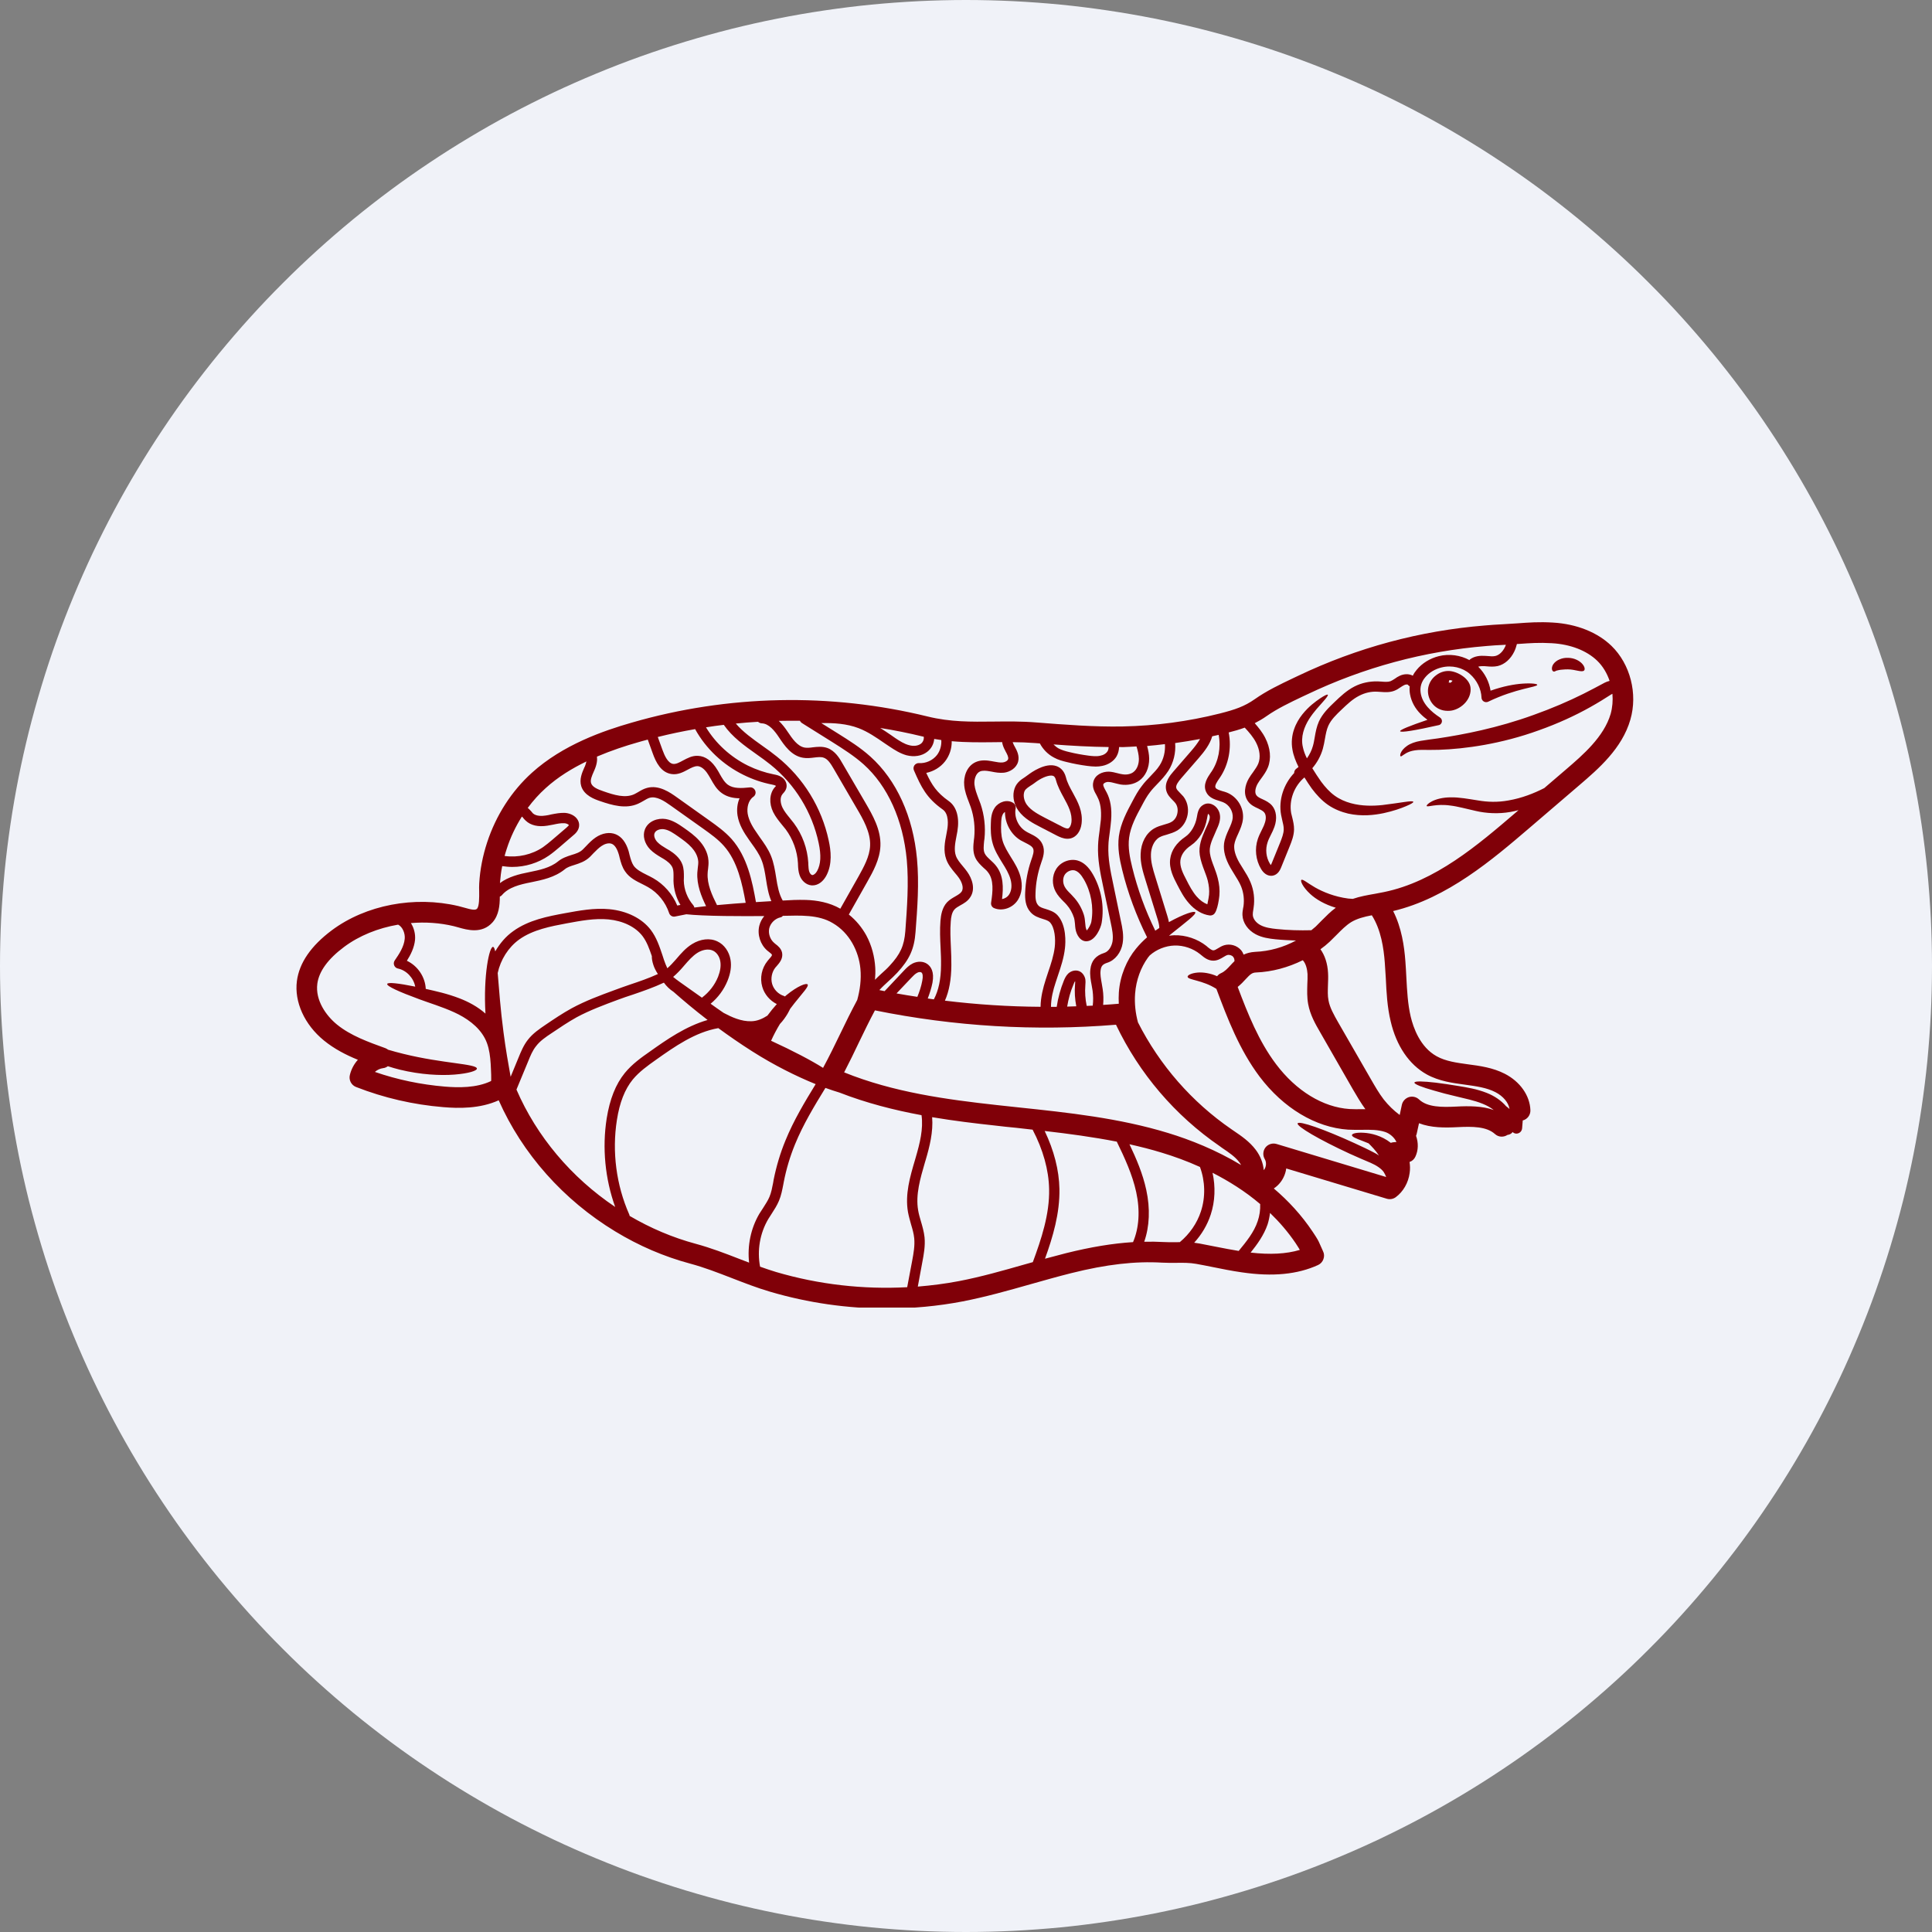 <svg xmlns="http://www.w3.org/2000/svg" xmlns:xlink="http://www.w3.org/1999/xlink" width="200" zoomAndPan="magnify" viewBox="0 0 150 150" height="200" preserveAspectRatio="xMidYMid meet" version="1.0"><rect x="0" y="0" width="150" height="150" fill="#808080" stroke="none"/><defs><clipPath id="9c5fdd8d22"><path d="M 23 48.27 L 127 48.27 L 127 101.52 L 23 101.52 Z M 23 48.27 " clip-rule="nonzero"/></clipPath></defs><path fill="#f0f2f8" d="M 150 75 C 150 76.227 149.969 77.453 149.91 78.68 C 149.848 79.906 149.758 81.129 149.641 82.352 C 149.52 83.574 149.367 84.789 149.188 86.004 C 149.008 87.219 148.797 88.43 148.559 89.633 C 148.32 90.836 148.051 92.031 147.754 93.223 C 147.453 94.414 147.125 95.598 146.77 96.77 C 146.414 97.945 146.027 99.109 145.617 100.266 C 145.203 101.422 144.762 102.566 144.289 103.703 C 143.82 104.836 143.324 105.957 142.801 107.066 C 142.273 108.176 141.723 109.273 141.145 110.355 C 140.566 111.438 139.961 112.504 139.328 113.559 C 138.699 114.609 138.043 115.648 137.359 116.668 C 136.68 117.688 135.973 118.691 135.242 119.676 C 134.508 120.664 133.754 121.629 132.977 122.578 C 132.195 123.527 131.395 124.457 130.57 125.367 C 129.746 126.277 128.902 127.164 128.031 128.031 C 127.164 128.902 126.277 129.746 125.367 130.57 C 124.457 131.395 123.527 132.195 122.578 132.977 C 121.629 133.754 120.664 134.508 119.676 135.242 C 118.691 135.973 117.688 136.68 116.668 137.359 C 115.648 138.043 114.609 138.699 113.559 139.328 C 112.504 139.961 111.438 140.566 110.355 141.145 C 109.273 141.723 108.176 142.273 107.066 142.801 C 105.957 143.324 104.836 143.82 103.703 144.289 C 102.566 144.762 101.422 145.203 100.266 145.617 C 99.109 146.027 97.945 146.414 96.77 146.77 C 95.598 147.125 94.414 147.453 93.223 147.754 C 92.031 148.051 90.836 148.32 89.633 148.559 C 88.43 148.797 87.219 149.008 86.004 149.188 C 84.789 149.367 83.574 149.52 82.352 149.641 C 81.129 149.758 79.906 149.848 78.68 149.91 C 77.453 149.969 76.227 150 75 150 C 73.773 150 72.547 149.969 71.32 149.91 C 70.094 149.848 68.871 149.758 67.648 149.641 C 66.426 149.52 65.211 149.367 63.996 149.188 C 62.781 149.008 61.57 148.797 60.367 148.559 C 59.164 148.32 57.969 148.051 56.777 147.754 C 55.586 147.453 54.402 147.125 53.23 146.77 C 52.055 146.414 50.891 146.027 49.734 145.617 C 48.578 145.203 47.434 144.762 46.297 144.289 C 45.164 143.82 44.043 143.324 42.934 142.801 C 41.824 142.273 40.727 141.723 39.645 141.145 C 38.562 140.566 37.496 139.961 36.441 139.328 C 35.391 138.699 34.352 138.043 33.332 137.359 C 32.312 136.68 31.309 135.973 30.324 135.242 C 29.336 134.508 28.371 133.754 27.422 132.977 C 26.473 132.195 25.543 131.395 24.633 130.57 C 23.723 129.746 22.836 128.902 21.969 128.031 C 21.098 127.164 20.254 126.277 19.43 125.367 C 18.605 124.457 17.805 123.527 17.023 122.578 C 16.246 121.629 15.492 120.664 14.758 119.676 C 14.027 118.691 13.32 117.688 12.641 116.668 C 11.957 115.648 11.301 114.609 10.672 113.559 C 10.039 112.504 9.434 111.438 8.855 110.355 C 8.277 109.273 7.727 108.176 7.199 107.066 C 6.676 105.957 6.18 104.836 5.711 103.703 C 5.238 102.566 4.797 101.422 4.383 100.266 C 3.969 99.109 3.586 97.945 3.23 96.77 C 2.875 95.598 2.547 94.414 2.246 93.223 C 1.949 92.031 1.68 90.836 1.441 89.633 C 1.203 88.43 0.992 87.219 0.812 86.004 C 0.633 84.789 0.48 83.574 0.359 82.352 C 0.242 81.129 0.152 79.906 0.09 78.68 C 0.031 77.453 0 76.227 0 75 C 0 73.773 0.031 72.547 0.09 71.32 C 0.152 70.094 0.242 68.871 0.359 67.648 C 0.48 66.426 0.633 65.211 0.812 63.996 C 0.992 62.781 1.203 61.57 1.441 60.367 C 1.68 59.164 1.949 57.969 2.246 56.777 C 2.547 55.586 2.875 54.402 3.23 53.23 C 3.586 52.055 3.969 50.891 4.383 49.734 C 4.797 48.578 5.238 47.434 5.711 46.297 C 6.18 45.164 6.676 44.043 7.199 42.934 C 7.727 41.824 8.277 40.727 8.855 39.645 C 9.434 38.562 10.039 37.496 10.672 36.441 C 11.301 35.391 11.957 34.352 12.641 33.332 C 13.32 32.312 14.027 31.309 14.758 30.324 C 15.492 29.336 16.246 28.371 17.023 27.422 C 17.805 26.473 18.605 25.543 19.43 24.633 C 20.254 23.723 21.098 22.836 21.969 21.969 C 22.836 21.098 23.723 20.254 24.633 19.43 C 25.543 18.605 26.473 17.805 27.422 17.023 C 28.371 16.246 29.336 15.492 30.324 14.758 C 31.309 14.027 32.312 13.32 33.332 12.641 C 34.352 11.957 35.391 11.301 36.441 10.672 C 37.496 10.039 38.562 9.434 39.645 8.855 C 40.727 8.277 41.824 7.727 42.934 7.199 C 44.043 6.676 45.164 6.18 46.297 5.711 C 47.434 5.238 48.578 4.797 49.734 4.383 C 50.891 3.969 52.055 3.586 53.23 3.23 C 54.402 2.875 55.586 2.547 56.777 2.246 C 57.969 1.949 59.164 1.68 60.367 1.441 C 61.57 1.203 62.781 0.992 63.996 0.812 C 65.211 0.633 66.426 0.48 67.648 0.359 C 68.871 0.242 70.094 0.152 71.32 0.09 C 72.547 0.031 73.773 0 75 0 C 76.227 0 77.453 0.031 78.68 0.09 C 79.906 0.152 81.129 0.242 82.352 0.359 C 83.574 0.48 84.789 0.633 86.004 0.812 C 87.219 0.992 88.43 1.203 89.633 1.441 C 90.836 1.68 92.031 1.949 93.223 2.246 C 94.414 2.547 95.598 2.875 96.77 3.23 C 97.945 3.586 99.109 3.969 100.266 4.383 C 101.422 4.797 102.566 5.238 103.703 5.711 C 104.836 6.18 105.957 6.676 107.066 7.199 C 108.176 7.727 109.273 8.277 110.355 8.855 C 111.438 9.434 112.504 10.039 113.559 10.672 C 114.609 11.301 115.648 11.957 116.668 12.641 C 117.688 13.32 118.691 14.027 119.676 14.758 C 120.664 15.492 121.629 16.246 122.578 17.023 C 123.527 17.805 124.457 18.605 125.367 19.43 C 126.277 20.254 127.164 21.098 128.031 21.969 C 128.902 22.836 129.746 23.723 130.57 24.633 C 131.395 25.543 132.195 26.473 132.977 27.422 C 133.754 28.371 134.508 29.336 135.242 30.324 C 135.973 31.309 136.68 32.312 137.359 33.332 C 138.043 34.352 138.699 35.391 139.328 36.441 C 139.961 37.496 140.566 38.562 141.145 39.645 C 141.723 40.727 142.273 41.824 142.801 42.934 C 143.324 44.043 143.82 45.164 144.289 46.297 C 144.762 47.434 145.203 48.578 145.617 49.734 C 146.027 50.891 146.414 52.055 146.77 53.23 C 147.125 54.402 147.453 55.586 147.754 56.777 C 148.051 57.969 148.32 59.164 148.559 60.367 C 148.797 61.57 149.008 62.781 149.188 63.996 C 149.367 65.211 149.52 66.426 149.641 67.648 C 149.758 68.871 149.848 70.094 149.91 71.32 C 149.969 72.547 150 73.773 150 75 Z M 150 75 " fill-opacity="1" fill-rule="nonzero"/><g clip-path="url(#9c5fdd8d22)"><path fill="#800008" d="M 38.137 83.82 C 38.145 83.609 38.129 83.305 38.117 83.023 C 38.109 82.742 38.09 82.461 38.062 82.18 C 38.004 81.625 37.891 81.078 37.645 80.617 C 37.148 79.668 36.191 79.016 35.254 78.59 C 34.309 78.16 33.34 77.875 32.547 77.578 C 30.969 77 30.012 76.559 30.062 76.395 C 30.105 76.246 30.922 76.336 32.238 76.602 C 32.113 75.93 31.562 75.332 30.891 75.195 C 30.766 75.168 30.656 75.082 30.605 74.953 C 30.555 74.832 30.566 74.695 30.641 74.578 C 30.988 74.074 31.367 73.5 31.422 72.895 C 31.465 72.473 31.262 71.965 30.91 71.789 C 29.352 72.055 27.887 72.645 26.715 73.52 C 25.465 74.453 24.766 75.414 24.637 76.375 C 24.469 77.66 25.316 78.855 26.16 79.543 C 27.227 80.414 28.605 80.902 29.93 81.383 C 30.004 81.41 30.066 81.453 30.133 81.5 C 30.512 81.613 30.914 81.723 31.332 81.824 C 34.387 82.578 37.004 82.59 37.027 82.965 C 37.039 83.133 36.379 83.344 35.289 83.43 C 34.203 83.516 32.668 83.445 31.035 83.047 C 30.719 82.969 30.414 82.879 30.113 82.781 C 30.008 82.855 29.887 82.918 29.746 82.93 C 29.512 82.957 29.289 83.066 29.105 83.223 C 30.863 83.832 32.684 84.207 34.535 84.363 C 35.566 84.449 36.992 84.48 38.129 83.93 C 38.129 83.895 38.137 83.859 38.137 83.82 Z M 43.973 64.266 C 44.129 64.133 44.16 64.078 44.168 64.059 C 44.148 64.023 44 63.922 43.824 63.914 C 43.547 63.898 43.258 63.957 42.953 64.023 C 42.805 64.051 42.648 64.082 42.5 64.105 C 41.781 64.219 41.199 64.082 40.816 63.715 C 40.75 63.656 40.691 63.59 40.633 63.52 C 40.602 63.473 40.566 63.434 40.52 63.398 C 40.031 64.172 39.629 65.012 39.344 65.902 C 39.277 66.09 39.23 66.273 39.176 66.457 C 40.207 66.602 41.305 66.355 42.16 65.773 C 42.41 65.598 42.641 65.402 42.887 65.195 Z M 51.078 75.625 C 50.918 75.375 50.797 75.141 50.73 74.926 C 50.629 74.625 50.602 74.395 50.609 74.234 C 50.414 73.664 50.223 73.125 49.887 72.68 C 49.344 71.965 48.375 71.492 47.242 71.383 C 46.168 71.281 45.07 71.492 44 71.688 C 42.77 71.918 41.375 72.18 40.312 72.941 C 39.461 73.555 38.863 74.516 38.641 75.547 C 38.742 76.75 38.855 78.375 39.094 80.164 C 39.258 81.43 39.465 82.602 39.645 83.602 L 40.266 82.094 C 40.445 81.656 40.648 81.16 40.98 80.734 C 41.367 80.23 41.898 79.875 42.363 79.559 C 43.016 79.117 43.688 78.664 44.395 78.277 C 45.457 77.703 46.594 77.281 47.691 76.879 C 48.082 76.727 48.484 76.594 48.883 76.453 C 49.621 76.207 50.371 75.949 51.078 75.625 Z M 50.48 81.625 C 51.734 80.734 53.238 79.68 54.938 79.191 C 53.918 78.406 53.031 77.66 52.289 77.004 C 51.988 76.812 51.746 76.566 51.543 76.293 C 50.762 76.66 49.941 76.945 49.141 77.219 C 48.746 77.348 48.355 77.477 47.965 77.625 C 46.895 78.023 45.789 78.434 44.777 78.977 C 44.102 79.352 43.445 79.797 42.812 80.223 C 42.371 80.516 41.922 80.82 41.617 81.227 C 41.348 81.559 41.172 81.988 41.008 82.398 L 40.098 84.594 C 41.668 88.23 44.352 91.418 47.762 93.707 C 46.977 91.523 46.746 89.117 47.102 86.84 C 47.344 85.332 47.801 84.18 48.512 83.305 C 49.074 82.617 49.785 82.109 50.48 81.625 Z M 54.176 67.383 C 54.199 67.199 54.223 67.027 54.211 66.871 C 54.176 66.426 53.922 66.047 53.707 65.809 C 53.41 65.477 53.043 65.215 52.648 64.938 C 52.297 64.695 51.941 64.441 51.562 64.383 C 51.273 64.336 50.918 64.441 50.82 64.688 C 50.73 64.91 50.871 65.211 51.047 65.387 C 51.23 65.578 51.477 65.727 51.734 65.883 C 51.82 65.93 51.898 65.977 51.977 66.023 C 52.309 66.234 52.773 66.574 52.973 67.098 C 53.102 67.441 53.098 67.793 53.098 68.102 C 53.09 68.195 53.09 68.285 53.09 68.371 C 53.102 69.059 53.371 69.75 53.82 70.273 C 53.867 70.328 53.898 70.391 53.91 70.461 C 54.176 70.43 54.48 70.391 54.82 70.352 C 54.445 69.586 54.086 68.691 54.141 67.738 C 54.148 67.625 54.16 67.5 54.176 67.383 Z M 55.75 75.84 C 55.922 75.398 55.984 75 55.926 74.652 C 55.871 74.273 55.648 73.949 55.363 73.812 C 54.969 73.621 54.48 73.77 54.156 73.973 C 53.766 74.219 53.457 74.578 53.121 74.965 L 53.047 75.051 C 52.812 75.328 52.547 75.605 52.262 75.848 C 52.41 75.969 52.574 76.098 52.758 76.227 C 53.273 76.594 53.863 77.016 54.5 77.461 C 54.508 77.457 54.508 77.449 54.52 77.441 C 55.062 77.027 55.492 76.477 55.75 75.84 Z M 57.895 70.094 C 57.625 68.625 57.27 66.871 56.199 65.672 C 55.75 65.164 55.172 64.75 54.609 64.348 L 52.074 62.547 C 51.562 62.18 50.973 61.797 50.445 61.938 C 50.293 61.98 50.133 62.078 49.961 62.18 C 49.82 62.258 49.684 62.34 49.539 62.402 C 48.59 62.824 47.555 62.531 46.57 62.191 C 46.176 62.055 45.352 61.77 45.125 61.031 C 44.969 60.504 45.188 59.996 45.367 59.59 L 45.418 59.484 C 45.445 59.402 45.5 59.266 45.531 59.117 C 44.426 59.652 43.32 60.32 42.367 61.188 C 41.855 61.648 41.387 62.168 40.969 62.734 C 40.988 62.746 41 62.75 41.02 62.762 C 41.102 62.836 41.176 62.922 41.254 63.004 C 41.293 63.055 41.324 63.098 41.367 63.141 C 41.633 63.391 42.113 63.359 42.379 63.316 C 42.52 63.297 42.656 63.27 42.789 63.234 C 43.137 63.168 43.492 63.094 43.871 63.113 C 44.148 63.133 44.535 63.25 44.77 63.535 C 44.918 63.715 44.988 63.922 44.961 64.148 C 44.918 64.512 44.645 64.746 44.492 64.871 L 43.41 65.801 C 43.156 66.016 42.895 66.234 42.613 66.43 C 41.773 67.008 40.777 67.309 39.766 67.309 C 39.516 67.309 39.25 67.281 38.992 67.246 C 38.902 67.672 38.852 68.121 38.816 68.562 C 39.469 68.07 40.312 67.863 41.074 67.715 C 41.875 67.551 42.703 67.387 43.332 66.875 C 43.66 66.609 44.031 66.492 44.363 66.383 C 44.711 66.277 45.008 66.188 45.254 65.949 C 45.34 65.859 45.426 65.773 45.512 65.684 C 45.73 65.453 45.953 65.223 46.238 65.027 C 46.754 64.672 47.352 64.578 47.824 64.781 C 48.281 64.98 48.605 65.418 48.805 66.078 C 48.828 66.188 48.863 66.289 48.883 66.391 C 48.965 66.699 49.047 66.988 49.195 67.211 C 49.418 67.523 49.805 67.719 50.219 67.926 C 50.383 68.004 50.555 68.094 50.715 68.184 C 51.547 68.656 52.215 69.422 52.582 70.305 L 52.828 70.258 C 52.496 69.699 52.305 69.051 52.289 68.391 C 52.289 68.289 52.289 68.188 52.293 68.094 C 52.293 67.828 52.297 67.586 52.223 67.387 C 52.105 67.082 51.789 66.852 51.551 66.703 C 51.477 66.656 51.402 66.613 51.32 66.566 C 51.027 66.391 50.73 66.207 50.469 65.941 C 50.035 65.488 49.879 64.883 50.07 64.395 C 50.328 63.738 51.082 63.492 51.691 63.59 C 52.254 63.684 52.723 64.016 53.109 64.285 C 53.523 64.574 53.945 64.879 54.297 65.273 C 54.598 65.605 54.961 66.145 55.004 66.816 C 55.023 67.051 54.996 67.27 54.973 67.477 C 54.957 67.578 54.945 67.68 54.941 67.789 C 54.887 68.648 55.281 69.5 55.668 70.273 C 55.836 70.258 56.016 70.242 56.195 70.227 C 56.719 70.176 57.289 70.137 57.895 70.094 Z M 59.887 69.965 C 59.656 69.426 59.562 68.84 59.473 68.27 C 59.387 67.723 59.305 67.203 59.113 66.742 C 58.934 66.293 58.645 65.887 58.336 65.461 L 58.148 65.195 C 57.758 64.645 57.379 64.031 57.262 63.316 C 57.188 62.84 57.246 62.375 57.418 61.98 C 56.949 61.973 56.461 61.879 56.047 61.582 C 55.633 61.289 55.395 60.855 55.18 60.469 C 55.125 60.379 55.078 60.289 55.023 60.203 C 54.867 59.938 54.547 59.5 54.156 59.484 C 53.93 59.477 53.68 59.605 53.41 59.75 C 53.047 59.945 52.633 60.168 52.148 60.098 C 51.32 59.984 50.926 59.18 50.68 58.496 L 50.293 57.422 C 50.023 57.496 49.754 57.562 49.488 57.645 C 48.578 57.902 47.48 58.262 46.348 58.742 C 46.383 59.016 46.34 59.363 46.145 59.805 L 46.098 59.91 C 45.953 60.242 45.816 60.551 45.891 60.797 C 45.984 61.105 46.395 61.281 46.836 61.43 C 47.695 61.734 48.531 61.977 49.223 61.672 C 49.332 61.621 49.445 61.555 49.555 61.492 C 49.754 61.371 49.977 61.242 50.238 61.172 C 51.172 60.914 52.059 61.555 52.539 61.895 L 55.074 63.699 C 55.672 64.125 56.285 64.566 56.801 65.141 C 58.027 66.527 58.41 68.453 58.691 70.039 C 59.082 70.02 59.477 69.992 59.887 69.965 Z M 59.699 74.477 C 59.797 74.375 59.949 74.203 59.934 74.133 C 59.926 74.078 59.801 73.984 59.711 73.914 C 59.664 73.875 59.621 73.844 59.574 73.805 C 59.035 73.344 58.781 72.562 58.953 71.871 C 59.023 71.594 59.156 71.344 59.336 71.125 C 58.184 71.133 57.133 71.125 56.227 71.117 C 54.93 71.098 53.918 71.051 53.285 70.984 L 52.406 71.16 C 52.379 71.16 52.352 71.168 52.324 71.168 C 52.156 71.168 52 71.051 51.949 70.887 C 51.672 70.051 51.082 69.312 50.312 68.875 C 50.172 68.793 50.016 68.719 49.867 68.641 C 49.402 68.41 48.871 68.156 48.539 67.664 C 48.301 67.328 48.203 66.953 48.109 66.594 C 48.09 66.496 48.062 66.398 48.035 66.309 C 47.906 65.883 47.73 65.617 47.512 65.52 C 47.25 65.406 46.914 65.535 46.691 65.691 C 46.477 65.836 46.289 66.031 46.086 66.234 C 45.996 66.328 45.906 66.43 45.809 66.523 C 45.43 66.891 44.988 67.027 44.605 67.152 C 44.305 67.246 44.047 67.324 43.844 67.496 C 43.055 68.133 42.086 68.324 41.23 68.5 C 40.367 68.668 39.48 68.887 38.969 69.5 C 38.918 69.551 38.867 69.594 38.805 69.613 C 38.805 70.297 38.734 71.051 38.242 71.609 C 37.418 72.531 36.266 72.199 35.574 72 C 35.457 71.965 35.34 71.934 35.227 71.906 C 34.148 71.648 33.016 71.574 31.902 71.668 C 32.148 72.051 32.262 72.531 32.223 72.969 C 32.164 73.574 31.887 74.125 31.59 74.594 C 32.426 74.984 33.016 75.852 33.055 76.777 C 33.824 76.953 34.715 77.137 35.707 77.523 C 36.359 77.777 37.074 78.148 37.691 78.695 C 37.516 75.703 37.996 73.477 38.281 73.516 C 38.348 73.527 38.402 73.648 38.449 73.867 C 38.809 73.25 39.27 72.699 39.848 72.293 C 41.047 71.426 42.543 71.145 43.855 70.902 C 44.973 70.699 46.129 70.477 47.309 70.59 C 48.672 70.719 49.848 71.305 50.527 72.199 C 50.973 72.789 51.199 73.473 51.422 74.133 C 51.469 74.266 51.508 74.402 51.555 74.539 C 51.625 74.742 51.711 74.961 51.812 75.176 C 52.031 74.984 52.242 74.762 52.445 74.527 L 52.52 74.441 C 52.871 74.031 53.238 73.602 53.734 73.297 C 54.387 72.891 55.125 72.809 55.707 73.094 C 56.227 73.336 56.617 73.887 56.719 74.523 C 56.801 75.02 56.723 75.562 56.488 76.141 C 56.203 76.84 55.75 77.453 55.172 77.93 C 55.496 78.168 55.836 78.402 56.184 78.641 C 56.785 78.961 57.551 79.32 58.348 79.289 C 58.801 79.277 59.215 79.09 59.582 78.852 C 59.824 78.52 60.07 78.227 60.312 77.957 C 59.777 77.691 59.352 77.203 59.184 76.621 C 58.98 75.93 59.137 75.164 59.594 74.605 Z M 60.988 88.535 C 61.617 86.992 62.477 85.559 63.328 84.172 C 61.809 83.555 60.102 82.707 58.395 81.621 C 57.453 81.023 56.578 80.414 55.77 79.824 C 53.969 80.137 52.371 81.262 50.938 82.277 C 50.293 82.734 49.625 83.211 49.129 83.812 C 48.512 84.57 48.105 85.602 47.895 86.961 C 47.508 89.418 47.848 92.016 48.852 94.285 C 48.871 94.32 48.879 94.363 48.883 94.402 C 50.512 95.359 52.23 96.086 54.008 96.566 C 55.18 96.883 56.301 97.312 57.383 97.734 C 57.641 97.832 57.898 97.934 58.16 98.031 C 58.016 96.723 58.285 95.379 58.957 94.234 C 59.055 94.074 59.156 93.922 59.258 93.77 C 59.438 93.484 59.617 93.215 59.738 92.93 C 59.883 92.59 59.949 92.223 60.027 91.828 L 60.062 91.609 C 60.273 90.559 60.578 89.523 60.988 88.535 Z M 63.441 67.625 C 63.73 67.098 63.766 66.406 63.559 65.441 C 63.051 63.055 61.727 60.902 59.828 59.371 C 59.48 59.094 59.102 58.816 58.727 58.555 C 57.801 57.898 56.848 57.219 56.195 56.277 C 55.734 56.328 55.273 56.395 54.812 56.469 C 55.574 57.727 56.723 58.777 58.074 59.445 C 58.707 59.754 59.379 59.984 60.07 60.121 C 60.273 60.16 60.484 60.203 60.68 60.332 C 60.988 60.527 61.137 60.875 61.051 61.191 C 61 61.379 60.883 61.508 60.801 61.598 L 60.758 61.648 C 60.527 61.918 60.594 62.375 60.75 62.699 C 60.891 62.992 61.102 63.246 61.324 63.52 C 61.43 63.648 61.535 63.777 61.637 63.914 C 62.293 64.797 62.688 65.875 62.754 66.973 L 62.758 67.125 C 62.77 67.328 62.777 67.523 62.832 67.68 C 62.879 67.82 62.98 67.93 63.066 67.941 C 63.184 67.938 63.332 67.82 63.441 67.625 Z M 66.555 77.637 C 66.762 76.891 66.883 76.066 66.801 75.203 C 66.672 73.859 65.961 72.426 64.652 71.668 C 63.543 71 62.125 71.078 60.781 71.105 C 60.73 71.168 60.668 71.215 60.578 71.227 C 60.18 71.32 59.828 71.66 59.727 72.062 C 59.633 72.461 59.781 72.926 60.098 73.199 C 60.125 73.227 60.164 73.258 60.199 73.285 C 60.395 73.434 60.652 73.637 60.723 73.977 C 60.805 74.43 60.516 74.762 60.301 75.008 L 60.207 75.113 C 59.926 75.461 59.824 75.965 59.949 76.395 C 60.074 76.824 60.43 77.191 60.859 77.324 C 60.891 77.332 60.914 77.352 60.938 77.367 C 60.977 77.332 61.02 77.297 61.055 77.266 C 61.941 76.539 62.613 76.301 62.703 76.434 C 62.812 76.582 62.336 77.066 61.68 77.891 C 61.574 78.023 61.461 78.168 61.348 78.324 C 61.285 78.445 61.223 78.578 61.137 78.723 C 60.992 78.961 60.805 79.238 60.551 79.504 C 60.309 79.906 60.074 80.34 59.867 80.805 C 61.57 81.586 63.023 82.352 63.902 82.91 C 64.379 82.031 64.82 81.125 65.246 80.242 C 65.656 79.383 66.09 78.508 66.555 77.637 Z M 67.555 65.656 C 67.602 64.617 66.996 63.574 66.508 62.746 L 64.723 59.676 C 64.5 59.293 64.27 58.934 63.953 58.828 C 63.746 58.75 63.488 58.785 63.211 58.816 C 62.945 58.848 62.648 58.887 62.344 58.832 C 61.441 58.684 60.883 57.855 60.484 57.254 C 60.148 56.746 59.691 56.168 59.137 56.16 C 59.027 56.152 58.926 56.105 58.855 56.039 C 58.281 56.07 57.703 56.117 57.129 56.176 C 57.684 56.832 58.422 57.355 59.188 57.902 C 59.57 58.168 59.961 58.453 60.328 58.75 C 62.375 60.391 63.801 62.707 64.344 65.27 C 64.504 66.004 64.648 67.09 64.141 68.012 C 63.883 68.473 63.496 68.742 63.082 68.742 C 63.051 68.742 63.023 68.742 62.992 68.738 C 62.59 68.699 62.23 68.387 62.078 67.941 C 61.984 67.672 61.969 67.398 61.957 67.156 L 61.953 67.02 C 61.902 66.078 61.562 65.148 61 64.387 C 60.906 64.266 60.805 64.145 60.703 64.023 C 60.465 63.73 60.215 63.422 60.031 63.055 C 59.695 62.371 59.738 61.613 60.145 61.133 L 60.215 61.059 C 60.227 61.043 60.234 61.031 60.246 61.016 C 60.152 60.957 60.051 60.938 59.941 60.914 C 59.152 60.758 58.414 60.504 57.723 60.16 C 56.137 59.383 54.801 58.121 53.969 56.609 C 52.996 56.777 52.031 56.98 51.07 57.219 L 51.434 58.223 C 51.594 58.664 51.852 59.246 52.254 59.309 C 52.488 59.34 52.742 59.199 53.031 59.043 C 53.367 58.867 53.734 58.656 54.195 58.684 C 54.766 58.703 55.289 59.09 55.707 59.789 C 55.77 59.883 55.82 59.98 55.875 60.082 C 56.066 60.418 56.25 60.738 56.516 60.93 C 56.938 61.234 57.562 61.203 58.227 61.133 C 58.402 61.113 58.574 61.223 58.637 61.395 C 58.703 61.559 58.645 61.75 58.496 61.859 C 58.082 62.145 57.977 62.734 58.051 63.184 C 58.148 63.742 58.469 64.262 58.805 64.734 L 58.984 64.996 C 59.305 65.445 59.637 65.902 59.855 66.438 C 60.078 66.988 60.172 67.574 60.262 68.141 C 60.363 68.797 60.477 69.41 60.77 69.918 C 61.332 69.883 61.93 69.852 62.578 69.871 C 63.422 69.898 64.391 70.062 65.242 70.551 L 66.652 68.055 C 67.055 67.328 67.52 66.508 67.555 65.656 Z M 70.289 72.297 C 70.422 70.477 70.566 68.59 70.402 66.758 C 70.113 63.664 68.926 61.023 67.047 59.34 C 66.32 58.691 65.465 58.148 64.637 57.625 L 62.254 56.133 C 62.188 56.09 62.141 56.031 62.105 55.961 C 61.555 55.957 61.012 55.957 60.465 55.969 C 60.73 56.223 60.961 56.52 61.152 56.812 C 61.512 57.344 61.914 57.945 62.477 58.043 C 62.668 58.074 62.887 58.055 63.117 58.02 C 63.453 57.984 63.836 57.938 64.223 58.07 C 64.84 58.289 65.188 58.879 65.41 59.273 L 67.199 62.34 C 67.738 63.27 68.41 64.414 68.355 65.691 C 68.309 66.73 67.777 67.68 67.344 68.449 L 65.902 71.004 C 66.469 71.453 66.922 72.016 67.254 72.613 C 67.691 73.418 67.902 74.289 67.953 75.109 C 67.973 75.441 67.961 75.758 67.934 76.07 C 68.09 75.91 68.254 75.758 68.414 75.609 C 68.652 75.398 68.875 75.195 69.07 74.98 C 69.906 74.078 70.199 73.426 70.289 72.297 Z M 71.102 89.844 C 71.414 88.77 71.699 87.645 71.547 86.582 C 69.414 86.188 67.254 85.637 65.18 84.828 C 64.832 84.723 64.473 84.605 64.086 84.465 C 63.227 85.863 62.352 87.309 61.727 88.84 C 61.34 89.781 61.047 90.766 60.852 91.766 L 60.812 91.98 C 60.73 92.395 60.652 92.82 60.477 93.234 C 60.324 93.594 60.125 93.906 59.926 94.211 C 59.828 94.355 59.738 94.496 59.652 94.641 C 58.996 95.75 58.773 97.086 59.012 98.344 C 59.426 98.492 59.84 98.633 60.254 98.758 C 63.57 99.734 67.027 100.121 70.434 99.938 L 70.824 97.871 C 70.93 97.301 71.035 96.707 70.98 96.141 C 70.945 95.777 70.844 95.426 70.73 95.047 C 70.648 94.742 70.555 94.434 70.496 94.109 C 70.254 92.715 70.656 91.355 71.047 90.035 Z M 71.605 76.145 C 71.672 75.82 71.645 75.57 71.535 75.5 C 71.469 75.453 71.332 75.461 71.223 75.52 C 71.055 75.602 70.906 75.758 70.758 75.914 L 69.605 77.129 C 70.145 77.227 70.68 77.312 71.223 77.395 C 71.387 76.992 71.527 76.578 71.605 76.145 Z M 71.504 57.738 C 71.672 57.609 71.75 57.383 71.719 57.199 C 71.691 57.195 71.672 57.195 71.645 57.184 C 70.551 56.918 69.453 56.695 68.34 56.52 C 68.617 56.695 68.883 56.871 69.152 57.055 L 69.52 57.312 C 69.871 57.543 70.207 57.762 70.582 57.855 C 70.934 57.953 71.281 57.91 71.504 57.738 Z M 74.664 69.219 C 74.855 68.926 74.664 68.461 74.441 68.148 C 74.352 68.023 74.25 67.895 74.141 67.773 C 73.883 67.457 73.613 67.137 73.465 66.715 C 73.23 66.062 73.355 65.379 73.477 64.777 C 73.496 64.652 73.523 64.531 73.543 64.41 C 73.605 64.051 73.688 63.195 73.191 62.848 C 71.93 61.953 71.523 61.113 70.957 59.809 C 70.902 59.68 70.918 59.539 70.992 59.422 C 71.074 59.309 71.211 59.238 71.348 59.246 C 71.875 59.285 72.418 59.035 72.742 58.625 C 72.992 58.305 73.109 57.871 73.082 57.457 C 72.898 57.434 72.711 57.402 72.531 57.371 C 72.504 57.746 72.316 58.121 71.988 58.371 C 71.578 58.695 70.973 58.793 70.375 58.637 C 69.887 58.5 69.469 58.234 69.078 57.973 L 68.699 57.719 C 68.016 57.246 67.371 56.805 66.652 56.531 C 65.75 56.188 64.75 56.121 63.766 56.141 L 65.059 56.949 C 65.918 57.488 66.805 58.043 67.582 58.746 C 69.609 60.57 70.891 63.391 71.195 66.684 C 71.371 68.582 71.223 70.504 71.082 72.359 C 70.988 73.668 70.613 74.496 69.656 75.527 C 69.434 75.766 69.195 75.988 68.957 76.203 C 68.715 76.426 68.48 76.641 68.273 76.871 C 68.406 76.898 68.543 76.926 68.68 76.953 L 70.18 75.359 C 70.363 75.168 70.578 74.945 70.863 74.801 C 71.25 74.613 71.68 74.625 71.984 74.836 C 72.262 75.027 72.555 75.43 72.398 76.293 C 72.316 76.715 72.18 77.121 72.031 77.523 C 72.188 77.543 72.348 77.57 72.504 77.59 C 72.867 76.906 73.055 76.043 73.062 74.934 C 73.07 74.492 73.047 74.035 73.027 73.602 C 72.992 72.91 72.961 72.199 73.016 71.492 C 73.055 71.039 73.145 70.469 73.531 70.051 C 73.727 69.848 73.961 69.715 74.168 69.598 C 74.383 69.473 74.566 69.367 74.664 69.219 Z M 80.188 97.992 C 80.844 96.219 81.496 94.273 81.453 92.324 C 81.426 90.84 80.984 89.258 80.172 87.707 C 79.746 87.656 79.324 87.613 78.895 87.562 C 78.352 87.512 77.805 87.453 77.258 87.387 C 75.699 87.219 74.047 87.02 72.371 86.738 C 72.465 87.875 72.172 89.035 71.867 90.066 L 71.809 90.258 C 71.453 91.484 71.074 92.758 71.285 93.969 C 71.332 94.254 71.414 94.531 71.5 94.824 C 71.617 95.219 71.734 95.629 71.781 96.059 C 71.848 96.738 71.719 97.414 71.605 98.012 L 71.258 99.891 C 72.332 99.801 73.395 99.668 74.453 99.465 C 76.164 99.137 77.887 98.645 79.559 98.168 C 79.766 98.109 79.98 98.051 80.188 97.992 Z M 81.891 73.527 C 81.961 72.902 81.902 72.02 81.512 71.602 C 81.395 71.48 81.195 71.418 80.969 71.348 C 80.652 71.246 80.293 71.141 80.012 70.824 C 79.605 70.379 79.574 69.773 79.594 69.293 C 79.629 68.438 79.785 67.59 80.066 66.777 C 80.191 66.418 80.305 66.098 80.211 65.883 C 80.125 65.691 79.883 65.574 79.602 65.43 C 79.48 65.371 79.359 65.305 79.242 65.242 C 78.492 64.797 78.02 63.914 78.027 63.043 C 77.973 63.07 77.926 63.113 77.895 63.16 C 77.754 63.363 77.734 63.668 77.73 63.941 C 77.711 64.355 77.715 64.844 77.844 65.285 C 77.973 65.723 78.227 66.125 78.492 66.559 C 78.77 67 79.074 67.488 79.227 68.055 C 79.414 68.723 79.34 69.383 79.027 69.875 C 78.625 70.5 77.816 70.773 77.188 70.508 C 77.016 70.441 76.922 70.266 76.949 70.082 C 77.082 69.211 77.172 68.309 76.707 67.723 C 76.617 67.598 76.496 67.488 76.359 67.371 C 76.133 67.156 75.871 66.918 75.715 66.574 C 75.512 66.121 75.566 65.645 75.613 65.215 L 75.637 65.027 C 75.715 64.238 75.625 63.422 75.371 62.672 C 75.32 62.531 75.266 62.395 75.215 62.254 C 75.062 61.859 74.906 61.445 74.863 60.988 C 74.793 60.316 75.043 59.488 75.754 59.168 C 76.172 58.98 76.629 59.031 76.984 59.094 L 77.152 59.125 C 77.402 59.172 77.641 59.219 77.859 59.195 C 78.059 59.172 78.238 59.059 78.273 58.93 C 78.312 58.77 78.184 58.539 78.062 58.316 L 78.035 58.258 C 77.898 58.012 77.832 57.801 77.805 57.617 C 77.582 57.621 77.371 57.621 77.152 57.625 C 76.094 57.637 75.012 57.648 73.891 57.547 C 73.902 58.113 73.719 58.676 73.367 59.121 C 73.008 59.578 72.48 59.891 71.914 60.008 C 72.344 60.941 72.723 61.531 73.656 62.191 C 74.27 62.625 74.508 63.461 74.332 64.539 C 74.312 64.672 74.285 64.797 74.258 64.934 C 74.152 65.477 74.059 66 74.215 66.445 C 74.316 66.73 74.531 66.988 74.758 67.258 C 74.875 67.398 74.988 67.535 75.09 67.68 C 75.48 68.223 75.75 69.023 75.336 69.652 C 75.133 69.973 74.832 70.141 74.562 70.289 C 74.387 70.391 74.223 70.48 74.113 70.602 C 73.898 70.828 73.836 71.227 73.816 71.555 C 73.762 72.211 73.797 72.867 73.828 73.562 C 73.848 74.008 73.867 74.477 73.863 74.938 C 73.855 76.039 73.695 76.945 73.363 77.691 C 75.828 77.992 78.309 78.152 80.789 78.168 C 80.797 77.414 80.988 76.684 81.191 76.051 C 81.25 75.863 81.312 75.68 81.371 75.5 C 81.602 74.828 81.812 74.188 81.891 73.527 Z M 82.855 78.152 C 83.09 78.148 83.324 78.133 83.562 78.129 C 83.457 77.578 83.418 77.008 83.465 76.453 C 83.477 76.32 83.484 76.227 83.469 76.168 C 83.434 76.219 83.387 76.328 83.348 76.426 C 83.109 76.98 82.953 77.559 82.855 78.152 Z M 85.992 58.32 C 86.047 58.23 86.07 58.121 86.078 58 C 84.637 57.984 83.211 57.902 81.793 57.797 C 81.914 57.918 82.051 58.031 82.199 58.113 C 82.434 58.234 82.695 58.316 83.023 58.391 C 83.512 58.512 84.02 58.602 84.52 58.668 C 84.805 58.703 85.133 58.742 85.418 58.676 C 85.68 58.629 85.891 58.492 85.992 58.32 Z M 87.969 96.438 C 88.438 95.344 88.527 93.988 88.215 92.555 C 87.918 91.188 87.316 89.891 86.707 88.637 C 84.859 88.277 82.98 88.023 81.109 87.809 C 81.832 89.32 82.227 90.852 82.254 92.309 C 82.289 94.199 81.746 96.035 81.133 97.727 C 81.684 97.578 82.234 97.434 82.777 97.293 C 84.699 96.816 86.395 96.535 87.969 96.438 Z M 87.969 59.965 C 88.312 59.73 88.43 59.266 88.422 58.906 C 88.414 58.594 88.336 58.27 88.238 57.953 C 87.898 57.969 87.559 57.996 87.211 58.004 C 87.105 58.004 86.992 58 86.887 58 C 86.875 58.246 86.82 58.496 86.688 58.727 C 86.469 59.098 86.062 59.367 85.578 59.465 C 85.41 59.5 85.238 59.516 85.062 59.516 C 84.84 59.516 84.617 59.488 84.418 59.465 C 83.887 59.395 83.355 59.297 82.836 59.168 C 82.504 59.09 82.152 58.996 81.828 58.816 C 81.359 58.57 80.98 58.18 80.734 57.719 C 80.613 57.707 80.492 57.699 80.367 57.691 C 79.777 57.645 79.195 57.625 78.625 57.621 C 78.652 57.695 78.684 57.781 78.73 57.871 L 78.762 57.926 C 78.945 58.258 79.168 58.668 79.047 59.133 C 78.91 59.648 78.395 59.938 77.949 59.992 C 77.609 60.027 77.281 59.969 76.996 59.91 L 76.836 59.883 C 76.582 59.836 76.297 59.805 76.082 59.898 C 75.754 60.047 75.621 60.523 75.656 60.914 C 75.695 61.262 75.824 61.602 75.961 61.973 C 76.02 62.117 76.078 62.266 76.129 62.414 C 76.422 63.273 76.527 64.207 76.434 65.113 L 76.406 65.305 C 76.375 65.664 76.332 65.996 76.449 66.25 C 76.531 66.438 76.715 66.602 76.902 66.777 C 77.051 66.918 77.207 67.055 77.336 67.227 C 77.914 67.957 77.91 68.906 77.797 69.805 C 78.008 69.773 78.227 69.641 78.352 69.441 C 78.543 69.145 78.582 68.719 78.457 68.27 C 78.332 67.816 78.07 67.395 77.816 66.988 C 77.531 66.523 77.234 66.051 77.078 65.508 C 76.918 64.961 76.91 64.395 76.93 63.914 C 76.938 63.527 76.977 63.086 77.234 62.707 C 77.535 62.27 78.191 62.02 78.684 62.348 C 78.816 62.441 78.883 62.598 78.855 62.762 C 78.723 63.445 79.059 64.195 79.656 64.551 C 79.75 64.613 79.852 64.66 79.961 64.715 C 80.328 64.898 80.742 65.102 80.938 65.555 C 81.164 66.062 80.984 66.574 80.836 66.992 C 80.566 67.777 80.422 68.547 80.398 69.324 C 80.383 69.648 80.391 70.055 80.605 70.285 C 80.734 70.441 80.953 70.504 81.203 70.578 C 81.5 70.676 81.836 70.773 82.098 71.051 C 82.82 71.832 82.73 73.207 82.684 73.609 C 82.602 74.363 82.363 75.074 82.133 75.754 C 82.07 75.93 82.012 76.113 81.957 76.289 C 81.766 76.863 81.598 77.523 81.598 78.172 C 81.746 78.168 81.895 78.172 82.043 78.172 C 82.145 77.469 82.336 76.777 82.605 76.117 C 82.68 75.941 82.77 75.746 82.941 75.582 C 83.188 75.359 83.523 75.289 83.801 75.406 C 84.035 75.508 84.199 75.738 84.262 76.012 C 84.289 76.188 84.277 76.344 84.266 76.48 C 84.223 77.035 84.262 77.578 84.371 78.098 C 84.527 78.094 84.684 78.086 84.84 78.078 C 84.887 77.691 84.879 77.301 84.828 76.914 C 84.805 76.777 84.777 76.641 84.758 76.504 C 84.684 76.105 84.602 75.699 84.656 75.258 C 84.73 74.598 85.07 74.191 85.734 73.984 C 86.094 73.871 86.312 73.453 86.375 73.098 C 86.449 72.637 86.344 72.145 86.242 71.66 L 85.637 68.77 C 85.422 67.754 85.207 66.711 85.254 65.633 C 85.266 65.242 85.32 64.855 85.371 64.492 C 85.41 64.199 85.445 63.914 85.473 63.625 C 85.523 62.891 85.438 62.32 85.207 61.887 L 85.137 61.746 C 84.977 61.469 84.777 61.117 84.887 60.699 C 85.016 60.16 85.566 59.906 86.09 59.91 C 86.34 59.922 86.562 59.98 86.777 60.035 C 86.895 60.066 87.016 60.098 87.137 60.113 C 87.457 60.168 87.762 60.109 87.969 59.965 Z M 90.035 59.422 C 90.344 58.941 90.484 58.352 90.445 57.773 C 89.98 57.828 89.523 57.883 89.062 57.918 C 89.148 58.23 89.215 58.555 89.223 58.895 C 89.227 59.629 88.938 60.273 88.43 60.621 C 88.043 60.887 87.539 60.988 87.012 60.91 C 86.863 60.883 86.719 60.844 86.574 60.809 C 86.395 60.758 86.223 60.719 86.062 60.711 C 85.898 60.695 85.688 60.793 85.66 60.895 C 85.633 60.996 85.734 61.18 85.828 61.355 L 85.914 61.512 C 86.219 62.082 86.336 62.797 86.266 63.684 C 86.242 63.988 86.203 64.293 86.164 64.598 C 86.113 64.965 86.062 65.312 86.055 65.664 C 86.012 66.648 86.219 67.637 86.422 68.602 L 87.023 71.5 C 87.137 72.023 87.262 72.617 87.164 73.227 C 87.047 73.957 86.574 74.555 85.973 74.746 C 85.613 74.863 85.488 75 85.449 75.352 C 85.41 75.664 85.477 76 85.539 76.355 C 85.566 76.508 85.594 76.656 85.613 76.801 C 85.676 77.207 85.68 77.617 85.648 78.02 C 86.055 77.992 86.461 77.969 86.863 77.93 C 86.848 77.645 86.848 77.352 86.867 77.051 C 86.957 75.75 87.484 74.523 88.199 73.656 C 88.477 73.316 88.762 73.031 89.059 72.773 C 88.227 71.105 87.566 69.34 87.125 67.531 C 86.922 66.711 86.754 65.828 86.867 64.934 C 87.004 63.918 87.5 63 87.934 62.191 C 88.145 61.797 88.363 61.383 88.66 61.012 C 88.855 60.746 89.078 60.516 89.297 60.289 C 89.574 60 89.84 59.73 90.035 59.422 Z M 92.473 58.32 C 92.734 58.02 92.988 57.695 93.172 57.375 C 92.531 57.496 91.887 57.598 91.238 57.691 C 91.301 58.445 91.113 59.219 90.707 59.852 C 90.465 60.223 90.168 60.543 89.875 60.844 C 89.664 61.062 89.465 61.27 89.293 61.496 C 89.039 61.82 88.836 62.199 88.641 62.57 C 88.215 63.352 87.777 64.172 87.664 65.039 C 87.562 65.801 87.723 66.594 87.906 67.34 C 88.32 69.035 88.926 70.691 89.695 72.258 C 89.805 72.184 89.906 72.109 90.008 72.047 C 90.012 71.852 89.953 71.625 89.875 71.363 L 88.93 68.309 C 88.742 67.699 88.527 67.008 88.559 66.293 C 88.586 65.43 88.977 64.695 89.602 64.324 C 89.859 64.172 90.125 64.098 90.383 64.023 C 90.613 63.957 90.824 63.898 90.988 63.793 C 91.211 63.652 91.367 63.406 91.414 63.121 C 91.469 62.824 91.406 62.543 91.246 62.34 C 91.188 62.266 91.117 62.195 91.047 62.125 C 90.852 61.926 90.633 61.711 90.547 61.371 C 90.387 60.727 90.867 60.172 91.094 59.91 Z M 93.238 94.055 C 93.605 92.945 93.57 91.695 93.164 90.602 C 92.141 90.137 91.141 89.781 90.234 89.504 C 89.398 89.246 88.543 89.031 87.691 88.84 C 88.227 89.965 88.727 91.133 88.996 92.383 C 89.312 93.836 89.25 95.23 88.836 96.41 C 89.34 96.398 89.832 96.402 90.312 96.43 C 90.641 96.449 90.965 96.449 91.301 96.445 C 91.402 96.445 91.5 96.445 91.602 96.438 C 92.355 95.812 92.938 94.977 93.238 94.055 Z M 96.359 90.453 C 96.316 90.371 96.266 90.297 96.215 90.23 C 95.898 89.809 95.414 89.48 94.898 89.133 L 94.699 88.988 C 91.23 86.605 88.453 83.355 86.645 79.559 C 80.383 80.074 74.094 79.695 67.93 78.445 C 67.492 79.266 67.082 80.113 66.684 80.938 C 66.32 81.703 65.945 82.48 65.539 83.258 C 69.367 84.809 73.5 85.367 77.434 85.801 C 77.98 85.855 78.523 85.914 79.066 85.977 C 82.922 86.383 86.906 86.805 90.703 87.969 C 92.402 88.488 94.406 89.277 96.359 90.453 Z M 97.648 94.809 C 97.793 94.383 97.859 93.934 97.84 93.484 C 96.672 92.488 95.395 91.695 94.141 91.055 C 94.379 92.129 94.34 93.27 94 94.301 C 93.738 95.105 93.289 95.859 92.715 96.484 C 92.855 96.504 93 96.523 93.152 96.551 C 93.59 96.633 94.02 96.715 94.453 96.805 C 95.016 96.918 95.594 97.027 96.172 97.121 C 96.758 96.41 97.363 95.672 97.648 94.809 Z M 100.621 73.023 C 100.094 73.004 99.559 72.98 99.031 72.926 C 98.547 72.875 97.98 72.801 97.48 72.531 C 96.883 72.207 96.492 71.648 96.465 71.059 C 96.453 70.855 96.488 70.672 96.516 70.504 L 96.543 70.367 C 96.617 69.836 96.555 69.301 96.352 68.805 C 96.219 68.488 96.027 68.188 95.828 67.867 C 95.73 67.699 95.621 67.535 95.527 67.367 C 95.133 66.672 94.969 66.062 95.035 65.496 C 95.09 65.094 95.246 64.742 95.402 64.398 C 95.547 64.082 95.68 63.793 95.707 63.496 C 95.75 62.992 95.43 62.469 94.953 62.281 C 94.867 62.246 94.766 62.219 94.672 62.184 C 94.305 62.07 93.852 61.938 93.641 61.48 C 93.379 60.902 93.75 60.367 94.016 59.973 L 94.055 59.922 C 94.613 59.094 94.805 58.031 94.617 57.055 C 94.453 57.094 94.281 57.125 94.117 57.164 C 93.938 57.793 93.504 58.352 93.078 58.844 L 91.699 60.434 C 91.488 60.684 91.27 60.969 91.324 61.176 C 91.352 61.297 91.477 61.422 91.613 61.559 C 91.703 61.648 91.793 61.742 91.875 61.836 C 92.176 62.223 92.297 62.734 92.207 63.25 C 92.113 63.77 91.828 64.211 91.414 64.473 C 91.148 64.633 90.871 64.715 90.605 64.797 C 90.387 64.852 90.18 64.918 90.012 65.012 C 89.555 65.285 89.371 65.867 89.359 66.32 C 89.336 66.898 89.516 67.5 89.695 68.07 L 90.637 71.125 C 90.68 71.27 90.723 71.422 90.754 71.594 C 91.945 70.938 92.723 70.707 92.797 70.828 C 92.895 70.988 92.094 71.574 90.914 72.523 C 90.863 72.559 90.812 72.605 90.762 72.652 C 90.891 72.633 91.035 72.617 91.164 72.613 C 92.051 72.586 92.973 72.895 93.672 73.449 L 93.758 73.527 C 93.918 73.652 94.078 73.785 94.207 73.785 C 94.297 73.785 94.434 73.711 94.566 73.625 C 94.703 73.539 94.859 73.449 95.039 73.391 C 95.504 73.25 96.031 73.398 96.352 73.766 C 96.441 73.871 96.508 73.988 96.555 74.117 C 96.809 74 97.098 73.922 97.445 73.902 C 98.551 73.859 99.645 73.551 100.621 73.023 Z M 100.918 97.043 C 100.867 96.945 100.789 96.824 100.594 96.523 C 100.004 95.648 99.328 94.871 98.605 94.172 C 98.566 94.477 98.508 94.773 98.414 95.066 C 98.129 95.895 97.613 96.609 97.098 97.25 C 98.594 97.422 99.863 97.359 100.918 97.043 Z M 105.723 86.117 C 105.816 86.117 105.91 86.117 106.008 86.117 C 105.645 85.617 105.34 85.094 105.043 84.586 L 102.492 80.137 C 102.125 79.504 101.719 78.793 101.566 77.957 C 101.469 77.426 101.488 76.918 101.5 76.426 C 101.516 76.145 101.523 75.875 101.516 75.621 C 101.492 75.242 101.387 74.801 101.148 74.551 C 100.016 75.113 98.77 75.453 97.512 75.504 C 97.207 75.516 97.066 75.645 96.711 76.027 C 96.543 76.215 96.34 76.426 96.094 76.625 C 96.883 78.719 97.73 80.84 99.066 82.613 C 100.633 84.699 102.715 85.969 104.777 86.105 C 105.078 86.125 105.395 86.117 105.723 86.117 Z M 108.266 88.676 L 108.422 88.668 L 108.418 88.664 C 108.273 88.328 107.91 88.004 107.531 87.883 C 107 87.707 106.391 87.707 105.742 87.719 C 105.395 87.719 105.035 87.727 104.672 87.707 C 102.145 87.539 99.637 86.031 97.789 83.582 C 96.23 81.504 95.312 79.105 94.441 76.777 C 93.375 76.09 92.238 76.09 92.207 75.84 C 92.184 75.727 92.473 75.551 92.996 75.508 C 93.402 75.477 93.945 75.551 94.496 75.793 C 94.57 75.699 94.664 75.617 94.789 75.562 C 95.09 75.43 95.297 75.203 95.535 74.945 C 95.629 74.844 95.73 74.73 95.844 74.625 C 95.852 74.5 95.816 74.375 95.742 74.289 C 95.641 74.164 95.434 74.105 95.281 74.152 C 95.191 74.18 95.09 74.246 94.98 74.309 C 94.777 74.43 94.527 74.586 94.203 74.586 C 93.789 74.586 93.488 74.34 93.254 74.145 L 93.172 74.078 C 92.621 73.637 91.902 73.391 91.188 73.41 C 90.488 73.434 89.789 73.711 89.262 74.18 C 89.215 74.238 89.168 74.293 89.121 74.355 C 88.578 75.113 88.211 76.07 88.129 77.145 C 88.07 77.922 88.164 78.684 88.352 79.379 C 90.039 82.699 92.527 85.555 95.605 87.672 L 95.805 87.809 C 96.375 88.195 97.016 88.633 97.492 89.266 C 97.863 89.754 98.07 90.309 98.117 90.848 C 98.129 90.836 98.141 90.828 98.148 90.812 C 98.316 90.59 98.34 90.234 98.199 90 C 98.027 89.707 98.051 89.355 98.25 89.09 C 98.453 88.832 98.797 88.723 99.117 88.82 L 107.621 91.383 C 107.578 91.262 107.52 91.133 107.43 90.996 C 107.246 90.734 106.887 90.488 106.414 90.281 C 105.93 90.074 105.348 89.832 104.773 89.566 C 102.445 88.492 100.645 87.441 100.75 87.219 C 100.852 86.992 102.82 87.68 105.145 88.746 C 105.734 89.016 106.27 89.266 106.785 89.543 C 106.883 89.594 106.969 89.652 107.062 89.715 C 106.797 89.309 106.488 89 106.258 88.77 C 106.082 88.695 105.918 88.629 105.766 88.574 C 105.273 88.387 104.949 88.254 104.965 88.125 C 104.977 88.008 105.32 87.91 105.898 87.949 C 106.449 87.984 107.254 88.16 107.98 88.73 C 108.07 88.703 108.168 88.676 108.266 88.676 Z M 116.914 50.059 C 116.848 50.059 116.781 50.066 116.711 50.07 C 116.277 50.09 115.844 50.117 115.41 50.156 C 110.57 50.551 105.883 51.816 101.48 53.918 L 101.094 54.098 C 100.145 54.551 99.16 55.02 98.344 55.594 C 98.027 55.82 97.715 55.992 97.418 56.148 C 97.715 56.492 98.016 56.859 98.23 57.285 C 98.633 58.066 98.715 58.895 98.441 59.578 C 98.312 59.895 98.125 60.156 97.938 60.414 C 97.836 60.551 97.734 60.691 97.648 60.84 C 97.48 61.133 97.383 61.527 97.547 61.746 C 97.641 61.875 97.816 61.961 98.027 62.055 C 98.273 62.168 98.551 62.301 98.766 62.551 C 99.102 62.953 99.168 63.566 98.949 64.191 C 98.871 64.414 98.77 64.621 98.668 64.82 C 98.57 65.02 98.477 65.199 98.418 65.387 C 98.23 65.938 98.293 66.559 98.594 67.055 C 98.617 67.102 98.648 67.137 98.668 67.164 C 98.684 67.137 98.707 67.094 98.734 67.027 L 99.391 65.414 C 99.523 65.074 99.668 64.719 99.668 64.387 C 99.672 64.164 99.613 63.934 99.555 63.691 C 99.523 63.551 99.492 63.41 99.465 63.273 C 99.25 62.109 99.668 60.871 100.477 60.02 C 100.477 59.891 100.531 59.762 100.648 59.68 C 100.715 59.641 100.762 59.586 100.816 59.543 C 100.605 59.117 100.422 58.664 100.344 58.195 C 100.242 57.637 100.309 57.078 100.473 56.617 C 100.633 56.152 100.871 55.77 101.117 55.461 C 101.617 54.836 102.133 54.473 102.477 54.234 C 102.832 53.996 103.047 53.895 103.09 53.941 C 103.129 53.992 102.988 54.184 102.711 54.492 C 102.438 54.809 102.016 55.238 101.637 55.828 C 101.27 56.418 100.957 57.199 101.16 58.031 C 101.219 58.305 101.324 58.59 101.469 58.879 C 101.672 58.59 101.84 58.262 101.934 57.918 C 102 57.695 102.035 57.469 102.078 57.227 C 102.145 56.824 102.223 56.418 102.398 56.02 C 102.68 55.402 103.172 54.926 103.609 54.512 C 104.074 54.066 104.555 53.609 105.164 53.297 C 105.715 53.016 106.332 52.891 106.949 52.902 C 107.047 52.902 107.148 52.914 107.25 52.918 C 107.512 52.941 107.758 52.957 107.953 52.891 C 108.066 52.844 108.18 52.77 108.297 52.695 C 108.414 52.609 108.535 52.531 108.672 52.469 C 108.984 52.32 109.383 52.293 109.691 52.461 C 109.77 52.293 109.871 52.145 109.988 52.008 C 110.414 51.484 111.035 51.113 111.703 50.945 C 112.52 50.738 113.395 50.871 114.086 51.25 C 114.102 51.234 114.105 51.215 114.125 51.199 C 114.5 50.914 114.969 50.902 115.289 50.922 L 115.496 50.934 C 115.715 50.957 115.922 50.973 116.102 50.93 C 116.395 50.859 116.668 50.605 116.84 50.246 C 116.875 50.188 116.895 50.121 116.914 50.059 Z M 116.93 85.883 C 117.016 85.949 117.113 86.023 117.199 86.105 C 117.125 85.605 116.703 85.105 116.109 84.797 C 115.422 84.441 114.598 84.332 113.727 84.211 C 112.824 84.09 111.727 83.949 110.766 83.414 C 109.406 82.656 108.414 81.199 107.973 79.301 C 107.703 78.184 107.645 77.051 107.594 75.957 C 107.57 75.555 107.547 75.152 107.516 74.75 C 107.43 73.621 107.227 72.195 106.508 71.062 C 105.91 71.176 105.355 71.32 104.891 71.602 C 104.496 71.852 104.145 72.207 103.77 72.586 C 103.594 72.762 103.418 72.941 103.238 73.113 C 103.012 73.324 102.773 73.52 102.52 73.699 C 102.863 74.18 103.07 74.805 103.109 75.535 C 103.129 75.867 103.113 76.18 103.102 76.484 C 103.09 76.914 103.07 77.309 103.145 77.672 C 103.242 78.23 103.57 78.797 103.875 79.34 L 106.434 83.785 C 106.746 84.328 107.062 84.879 107.43 85.359 C 107.789 85.812 108.203 86.219 108.672 86.566 L 108.84 85.777 C 108.902 85.496 109.113 85.27 109.383 85.18 C 109.664 85.094 109.961 85.164 110.172 85.359 C 110.824 85.977 111.965 85.969 113.074 85.914 C 114.059 85.863 115.074 85.863 115.973 86.18 C 115.723 85.984 115.426 85.82 115.098 85.691 C 114.445 85.426 113.734 85.293 113.082 85.129 C 112.434 84.977 111.848 84.828 111.359 84.68 C 110.383 84.406 109.797 84.172 109.816 84.051 C 109.844 83.926 110.477 83.941 111.488 84.059 C 111.988 84.125 112.586 84.207 113.25 84.32 C 113.898 84.43 114.648 84.543 115.438 84.855 C 116.012 85.082 116.543 85.434 116.93 85.883 Z M 125.051 55.426 C 125.191 54.918 125.234 54.395 125.188 53.867 C 125.16 53.879 125.129 53.895 125.09 53.918 C 124.629 54.219 124.051 54.574 123.477 54.895 C 122.305 55.555 120.953 56.176 119.492 56.695 C 116.562 57.762 113.738 58.148 111.719 58.215 C 111.211 58.23 110.742 58.223 110.367 58.219 C 109.996 58.223 109.699 58.27 109.473 58.344 C 109 58.508 108.824 58.766 108.746 58.719 C 108.664 58.703 108.699 58.289 109.242 57.91 C 109.5 57.727 109.879 57.59 110.297 57.52 C 110.719 57.449 111.148 57.395 111.637 57.328 C 113.586 57.039 116.258 56.527 119.066 55.508 C 120.469 55.008 121.781 54.445 122.938 53.867 C 123.527 53.57 124.039 53.297 124.594 53 C 124.695 52.953 124.816 52.898 124.969 52.863 C 124.766 52.266 124.445 51.723 124.004 51.297 C 123.184 50.508 121.934 50.02 120.477 49.938 C 119.5 49.879 118.781 49.934 117.945 49.992 C 117.891 49.992 117.824 50 117.773 50 C 117.723 50.203 117.656 50.402 117.566 50.59 C 117.281 51.176 116.82 51.582 116.285 51.711 C 115.984 51.777 115.691 51.758 115.43 51.734 L 115.238 51.719 C 115.043 51.711 114.887 51.723 114.77 51.762 C 115.309 52.293 115.625 52.965 115.727 53.625 C 116.711 53.277 117.574 53.121 118.199 53.078 C 118.93 53.027 119.352 53.094 119.352 53.168 C 119.371 53.352 117.707 53.434 115.551 54.477 C 115.367 54.566 115.148 54.492 115.062 54.312 C 115.043 54.266 115.023 54.219 115.023 54.168 L 115.023 54.145 C 114.996 53.512 114.676 52.809 114.113 52.32 C 113.559 51.832 112.723 51.621 111.922 51.82 C 111.418 51.941 110.969 52.211 110.668 52.57 C 110.355 52.93 110.238 53.344 110.297 53.77 C 110.414 54.641 111.137 55.273 111.781 55.695 L 111.801 55.711 C 111.957 55.812 111.996 56.016 111.898 56.164 C 111.848 56.242 111.773 56.289 111.695 56.301 C 109.891 56.711 108.738 56.898 108.707 56.77 C 108.672 56.668 109.48 56.344 110.828 55.887 C 110.645 55.754 110.457 55.598 110.281 55.418 C 109.906 55.043 109.582 54.52 109.473 53.895 C 109.438 53.699 109.426 53.492 109.449 53.281 C 109.391 53.258 109.344 53.219 109.305 53.16 C 109.289 53.141 109.16 53.121 109.02 53.191 C 108.922 53.242 108.828 53.297 108.738 53.359 C 108.598 53.461 108.43 53.566 108.23 53.641 C 107.871 53.77 107.508 53.742 107.188 53.719 C 107.102 53.711 107.008 53.703 106.922 53.703 C 106.445 53.676 105.961 53.793 105.531 54.016 C 105.023 54.27 104.586 54.688 104.16 55.094 C 103.758 55.477 103.344 55.871 103.129 56.352 C 102.992 56.656 102.934 56.996 102.867 57.367 C 102.824 57.617 102.777 57.875 102.703 58.141 C 102.547 58.691 102.262 59.207 101.887 59.645 C 102.094 59.992 102.336 60.344 102.57 60.684 C 102.891 61.117 103.238 61.496 103.621 61.773 C 104.004 62.051 104.438 62.238 104.875 62.359 C 105.75 62.598 106.609 62.578 107.328 62.504 C 108.77 62.332 109.695 62.121 109.727 62.254 C 109.742 62.32 109.539 62.434 109.148 62.598 C 108.762 62.762 108.184 62.969 107.426 63.133 C 106.68 63.289 105.723 63.398 104.672 63.168 C 104.152 63.043 103.609 62.836 103.113 62.496 C 102.617 62.152 102.199 61.695 101.844 61.219 C 101.637 60.93 101.453 60.645 101.277 60.359 C 100.488 61.02 100.066 62.117 100.246 63.133 C 100.273 63.258 100.301 63.371 100.336 63.496 C 100.402 63.777 100.473 64.07 100.469 64.395 C 100.461 64.879 100.285 65.324 100.129 65.711 L 99.473 67.332 C 99.406 67.5 99.242 67.891 98.844 67.98 C 98.793 67.992 98.738 67.996 98.691 67.996 C 98.391 67.996 98.109 67.809 97.906 67.461 C 97.492 66.77 97.398 65.895 97.66 65.129 C 97.742 64.891 97.848 64.672 97.953 64.465 C 98.043 64.273 98.137 64.105 98.191 63.922 C 98.293 63.652 98.332 63.285 98.148 63.07 C 98.055 62.953 97.871 62.867 97.688 62.773 C 97.418 62.652 97.121 62.516 96.906 62.227 C 96.496 61.676 96.664 60.941 96.957 60.441 C 97.059 60.27 97.172 60.102 97.293 59.945 C 97.449 59.719 97.605 59.504 97.695 59.281 C 97.879 58.816 97.816 58.223 97.52 57.652 C 97.305 57.23 96.977 56.852 96.641 56.492 C 96.238 56.641 95.816 56.762 95.395 56.867 C 95.633 58.066 95.395 59.367 94.715 60.371 L 94.676 60.426 C 94.508 60.672 94.289 60.984 94.371 61.148 C 94.426 61.277 94.664 61.348 94.898 61.422 C 95.023 61.453 95.141 61.492 95.246 61.531 C 96.055 61.852 96.582 62.707 96.504 63.566 C 96.465 63.996 96.293 64.371 96.133 64.73 C 95.996 65.027 95.867 65.312 95.828 65.594 C 95.789 65.984 95.914 66.43 96.219 66.973 C 96.309 67.129 96.41 67.285 96.508 67.441 C 96.715 67.773 96.938 68.121 97.09 68.5 C 97.352 69.125 97.43 69.809 97.328 70.48 L 97.305 70.637 C 97.281 70.773 97.262 70.91 97.266 71.023 C 97.273 71.324 97.512 71.641 97.859 71.824 C 98.23 72.023 98.684 72.082 99.117 72.129 C 100.016 72.223 100.918 72.246 101.812 72.223 C 101.922 72.129 102.035 72.043 102.145 71.945 C 102.309 71.785 102.469 71.625 102.629 71.457 C 102.961 71.125 103.305 70.773 103.711 70.477 C 102.867 70.23 102.168 69.82 101.727 69.41 C 101.129 68.859 100.945 68.379 101.039 68.316 C 101.145 68.234 101.492 68.547 102.098 68.898 C 102.711 69.25 103.617 69.625 104.672 69.762 C 104.793 69.777 104.914 69.777 105.031 69.789 C 105.598 69.594 106.195 69.492 106.77 69.391 C 107 69.348 107.223 69.309 107.441 69.262 C 111.43 68.449 114.75 65.598 117.684 63.086 L 117.898 62.898 C 117.699 62.953 117.492 63 117.273 63.039 C 116.336 63.207 115.375 63.145 114.598 62.965 C 113.816 62.793 113.164 62.605 112.609 62.543 C 111.496 62.383 110.828 62.691 110.766 62.578 C 110.742 62.531 110.867 62.371 111.184 62.211 C 111.504 62.047 112.016 61.906 112.641 61.906 C 113.27 61.891 113.996 62.027 114.75 62.145 C 115.5 62.273 116.277 62.301 117.125 62.145 C 118.164 61.965 119.098 61.594 119.895 61.188 L 121.582 59.742 C 122.898 58.613 124.527 57.211 125.051 55.426 Z M 125.117 50.148 C 126.578 51.566 127.164 53.867 126.582 55.871 C 125.938 58.113 124.102 59.691 122.625 60.957 L 118.727 64.297 C 115.883 66.73 112.371 69.734 108.164 70.734 C 108.824 72.035 109.027 73.473 109.113 74.629 C 109.145 75.047 109.168 75.461 109.188 75.875 C 109.246 76.945 109.297 77.957 109.527 78.934 C 109.727 79.773 110.246 81.293 111.543 82.008 C 112.238 82.398 113.129 82.516 113.918 82.625 C 114.906 82.754 115.906 82.891 116.84 83.371 C 118.02 83.98 118.777 85.055 118.82 86.188 C 118.836 86.574 118.578 86.906 118.223 86.992 C 118.223 87.008 118.223 87.02 118.223 87.031 C 118.207 87.23 118.191 87.422 118.176 87.605 C 118.156 87.848 117.945 88.031 117.703 88.012 C 117.602 88.004 117.504 87.957 117.438 87.891 C 117.422 87.906 117.41 87.93 117.395 87.945 C 117.305 88.047 117.168 88.098 117.043 88.113 C 116.746 88.309 116.348 88.297 116.074 88.051 C 115.414 87.453 114.316 87.453 113.152 87.512 C 112.176 87.562 111.109 87.57 110.172 87.207 L 109.996 88.008 C 109.98 88.066 109.969 88.125 109.941 88.184 C 110.133 88.73 110.125 89.301 109.891 89.801 C 109.801 90 109.637 90.148 109.438 90.215 C 109.48 90.496 109.488 90.781 109.445 91.07 C 109.344 91.832 108.945 92.523 108.367 92.949 C 108.164 93.098 107.898 93.141 107.66 93.066 L 99.863 90.719 C 99.812 91.105 99.656 91.477 99.418 91.789 C 99.27 91.98 99.094 92.145 98.898 92.273 C 100.016 93.223 101.047 94.332 101.918 95.637 C 102.297 96.207 102.344 96.297 102.477 96.602 C 102.52 96.711 102.594 96.867 102.719 97.145 C 102.816 97.336 102.824 97.555 102.75 97.758 C 102.68 97.961 102.531 98.125 102.336 98.215 C 100.754 98.941 98.816 99.137 96.422 98.785 C 95.648 98.676 94.879 98.52 94.141 98.371 C 93.711 98.285 93.289 98.199 92.867 98.125 C 92.363 98.035 91.855 98.039 91.312 98.047 C 90.965 98.051 90.602 98.051 90.215 98.031 C 88.148 97.91 85.91 98.16 83.164 98.848 C 82.109 99.113 81.035 99.418 79.996 99.711 C 78.293 100.195 76.531 100.691 74.75 101.039 C 72.812 101.41 70.836 101.594 68.855 101.594 C 65.809 101.594 62.754 101.16 59.805 100.293 C 58.762 99.988 57.77 99.598 56.809 99.227 C 55.715 98.805 54.684 98.402 53.59 98.109 C 51.562 97.566 49.602 96.723 47.77 95.609 C 43.742 93.168 40.555 89.578 38.719 85.426 C 37.262 86.09 35.602 86.059 34.406 85.957 C 32.09 85.766 29.812 85.242 27.648 84.395 C 27.277 84.254 27.066 83.852 27.164 83.461 C 27.27 83.02 27.484 82.617 27.785 82.281 C 26.863 81.906 25.953 81.438 25.152 80.785 C 23.641 79.555 22.84 77.789 23.051 76.168 C 23.234 74.758 24.148 73.434 25.758 72.23 C 28.402 70.258 32.176 69.539 35.594 70.348 C 35.73 70.379 35.871 70.418 36.016 70.461 C 36.609 70.633 36.918 70.691 37.043 70.547 C 37.215 70.348 37.207 69.652 37.203 69.238 C 37.195 69.004 37.195 68.773 37.207 68.582 C 37.27 67.512 37.48 66.445 37.82 65.406 C 38.508 63.305 39.711 61.43 41.293 60 C 43.711 57.812 46.871 56.73 49.047 56.105 C 56.52 53.941 64.465 53.777 72.023 55.629 C 73.781 56.062 75.41 56.043 77.133 56.023 C 78.203 56.012 79.309 55.996 80.492 56.094 C 82.688 56.266 84.961 56.445 87.18 56.402 C 89.711 56.352 92.242 56.016 94.711 55.395 C 95.883 55.098 96.625 54.844 97.418 54.285 C 98.348 53.629 99.391 53.133 100.402 52.652 L 100.789 52.469 C 105.367 50.285 110.246 48.969 115.281 48.562 C 115.727 48.523 116.184 48.492 116.637 48.469 C 117.074 48.445 117.457 48.422 117.824 48.395 C 118.684 48.332 119.492 48.27 120.574 48.336 C 122.41 48.445 124.023 49.09 125.117 50.148 " fill-opacity="1" fill-rule="nonzero"/></g><path fill="#800008" d="M 122.844 51.539 C 123.051 51.77 123.074 51.988 122.98 52.066 C 122.789 52.219 122.305 51.973 121.734 51.969 C 121.59 51.969 121.453 51.973 121.328 51.988 C 121.211 51.992 121.121 52.008 121.039 52.023 C 120.957 52.039 120.902 52.051 120.836 52.07 C 120.777 52.098 120.723 52.137 120.656 52.141 C 120.598 52.145 120.527 52.102 120.5 51.992 C 120.469 51.879 120.504 51.695 120.613 51.547 C 120.723 51.398 120.895 51.266 121.098 51.188 C 121.289 51.105 121.527 51.062 121.758 51.074 C 122.246 51.086 122.641 51.309 122.844 51.539 " fill-opacity="1" fill-rule="nonzero"/><path fill="#800008" d="M 112.66 52.977 C 112.703 52.945 112.742 52.898 112.773 52.852 C 112.688 52.824 112.609 52.801 112.531 52.797 C 112.512 52.867 112.484 52.938 112.473 53.004 C 112.473 53.012 112.473 53.012 112.473 53.016 C 112.473 53.012 112.473 53.012 112.473 53.012 C 112.48 53.004 112.492 52.992 112.492 52.992 L 112.492 52.977 C 112.492 52.977 112.523 52.992 112.547 53 C 112.57 53.016 112.613 53.016 112.66 52.977 Z M 114.168 53.363 C 114.281 54.254 113.496 55.027 112.707 55.168 C 112.609 55.184 112.508 55.191 112.41 55.191 C 112.16 55.191 111.914 55.141 111.695 55.027 C 111.074 54.719 110.727 53.941 110.918 53.262 C 111.008 52.93 111.215 52.637 111.496 52.43 C 111.766 52.219 112.098 52.094 112.453 52.094 C 113.078 52.094 114.07 52.625 114.168 53.363 " fill-opacity="1" fill-rule="nonzero"/><path fill="#800008" d="M 93.699 64.148 C 93.816 63.887 93.965 63.562 93.918 63.359 C 93.902 63.277 93.828 63.195 93.789 63.184 C 93.773 63.223 93.738 63.422 93.719 63.52 C 93.566 64.438 93.102 65.211 92.465 65.637 C 91.977 65.969 91.703 66.355 91.645 66.797 C 91.59 67.27 91.82 67.766 92.113 68.316 C 92.34 68.77 92.586 69.234 92.91 69.605 C 93.164 69.898 93.449 70.098 93.738 70.211 C 93.801 69.949 93.863 69.57 93.871 69.465 C 93.902 69.109 93.863 68.754 93.77 68.371 C 93.707 68.121 93.609 67.867 93.508 67.598 C 93.363 67.219 93.219 66.816 93.152 66.391 C 93.039 65.656 93.32 65.008 93.566 64.441 Z M 94.699 63.184 C 94.805 63.652 94.598 64.109 94.426 64.477 L 94.305 64.762 C 94.074 65.273 93.859 65.766 93.941 66.266 C 93.992 66.613 94.121 66.953 94.262 67.32 C 94.363 67.59 94.469 67.879 94.543 68.172 C 94.664 68.629 94.711 69.09 94.672 69.527 C 94.672 69.539 94.555 70.734 94.238 70.984 C 94.164 71.043 94.059 71.078 93.965 71.078 C 93.941 71.078 93.922 71.078 93.91 71.074 C 93.332 70.996 92.766 70.656 92.309 70.129 C 91.914 69.688 91.641 69.152 91.402 68.691 C 91.129 68.168 90.754 67.457 90.852 66.695 C 90.938 66.023 91.34 65.434 92.02 64.973 C 92.465 64.672 92.816 64.082 92.926 63.434 C 92.98 63.113 93.047 62.691 93.43 62.484 C 93.645 62.359 93.891 62.348 94.121 62.457 C 94.406 62.578 94.629 62.867 94.699 63.184 " fill-opacity="1" fill-rule="nonzero"/><path fill="#800008" d="M 84.738 71.523 C 84.922 70.43 84.711 69.246 84.152 68.277 C 83.922 67.879 83.688 67.648 83.438 67.578 C 83.172 67.512 82.836 67.652 82.668 67.91 C 82.504 68.172 82.504 68.551 82.664 68.848 C 82.77 69.047 82.945 69.227 83.137 69.414 C 83.23 69.516 83.324 69.613 83.418 69.719 C 83.742 70.086 83.992 70.535 84.148 71.016 C 84.215 71.227 84.238 71.449 84.254 71.656 C 84.27 71.852 84.285 72.027 84.34 72.156 C 84.352 72.191 84.363 72.219 84.379 72.238 C 84.512 72.102 84.711 71.75 84.738 71.523 Z M 84.852 67.883 C 85.504 69.023 85.75 70.359 85.531 71.656 C 85.465 72.043 85.062 73 84.426 73.074 C 84.398 73.082 84.371 73.082 84.344 73.082 C 84.137 73.082 83.816 72.984 83.598 72.469 C 83.496 72.223 83.477 71.973 83.461 71.727 C 83.441 71.551 83.426 71.391 83.387 71.262 C 83.266 70.883 83.07 70.531 82.82 70.25 C 82.738 70.148 82.648 70.066 82.562 69.98 C 82.344 69.758 82.121 69.527 81.961 69.227 C 81.66 68.676 81.68 67.992 81.992 67.484 C 82.336 66.926 83.035 66.648 83.645 66.805 C 84.113 66.934 84.508 67.285 84.852 67.883 " fill-opacity="1" fill-rule="nonzero"/><path fill="#800008" d="M 83.184 63.855 C 83.266 63.16 82.934 62.562 82.594 61.934 C 82.355 61.5 82.113 61.051 81.98 60.551 C 81.91 60.289 81.801 60.25 81.758 60.238 C 81.711 60.219 81.66 60.215 81.609 60.215 C 81.285 60.215 80.781 60.434 80.336 60.781 C 80.227 60.867 80.113 60.938 80.008 61.004 C 79.703 61.207 79.547 61.316 79.5 61.574 C 79.441 61.863 79.535 62.219 79.73 62.488 C 80.066 62.941 80.633 63.234 81.133 63.496 L 82.43 64.164 C 82.566 64.238 82.805 64.355 82.934 64.32 C 83.043 64.285 83.152 64.09 83.184 63.855 Z M 83.293 61.547 C 83.688 62.266 84.086 63.004 83.973 63.949 C 83.902 64.527 83.586 64.965 83.152 65.086 C 83.055 65.113 82.961 65.121 82.871 65.121 C 82.547 65.121 82.254 64.973 82.059 64.879 L 80.766 64.207 C 80.215 63.922 79.527 63.566 79.082 62.957 C 78.754 62.504 78.613 61.934 78.715 61.426 C 78.832 60.82 79.238 60.551 79.57 60.34 C 79.66 60.277 79.75 60.215 79.84 60.145 C 80.055 59.984 81.156 59.184 82.012 59.477 C 82.277 59.57 82.609 59.789 82.758 60.348 C 82.859 60.758 83.07 61.145 83.293 61.547 " fill-opacity="1" fill-rule="nonzero"/></svg>